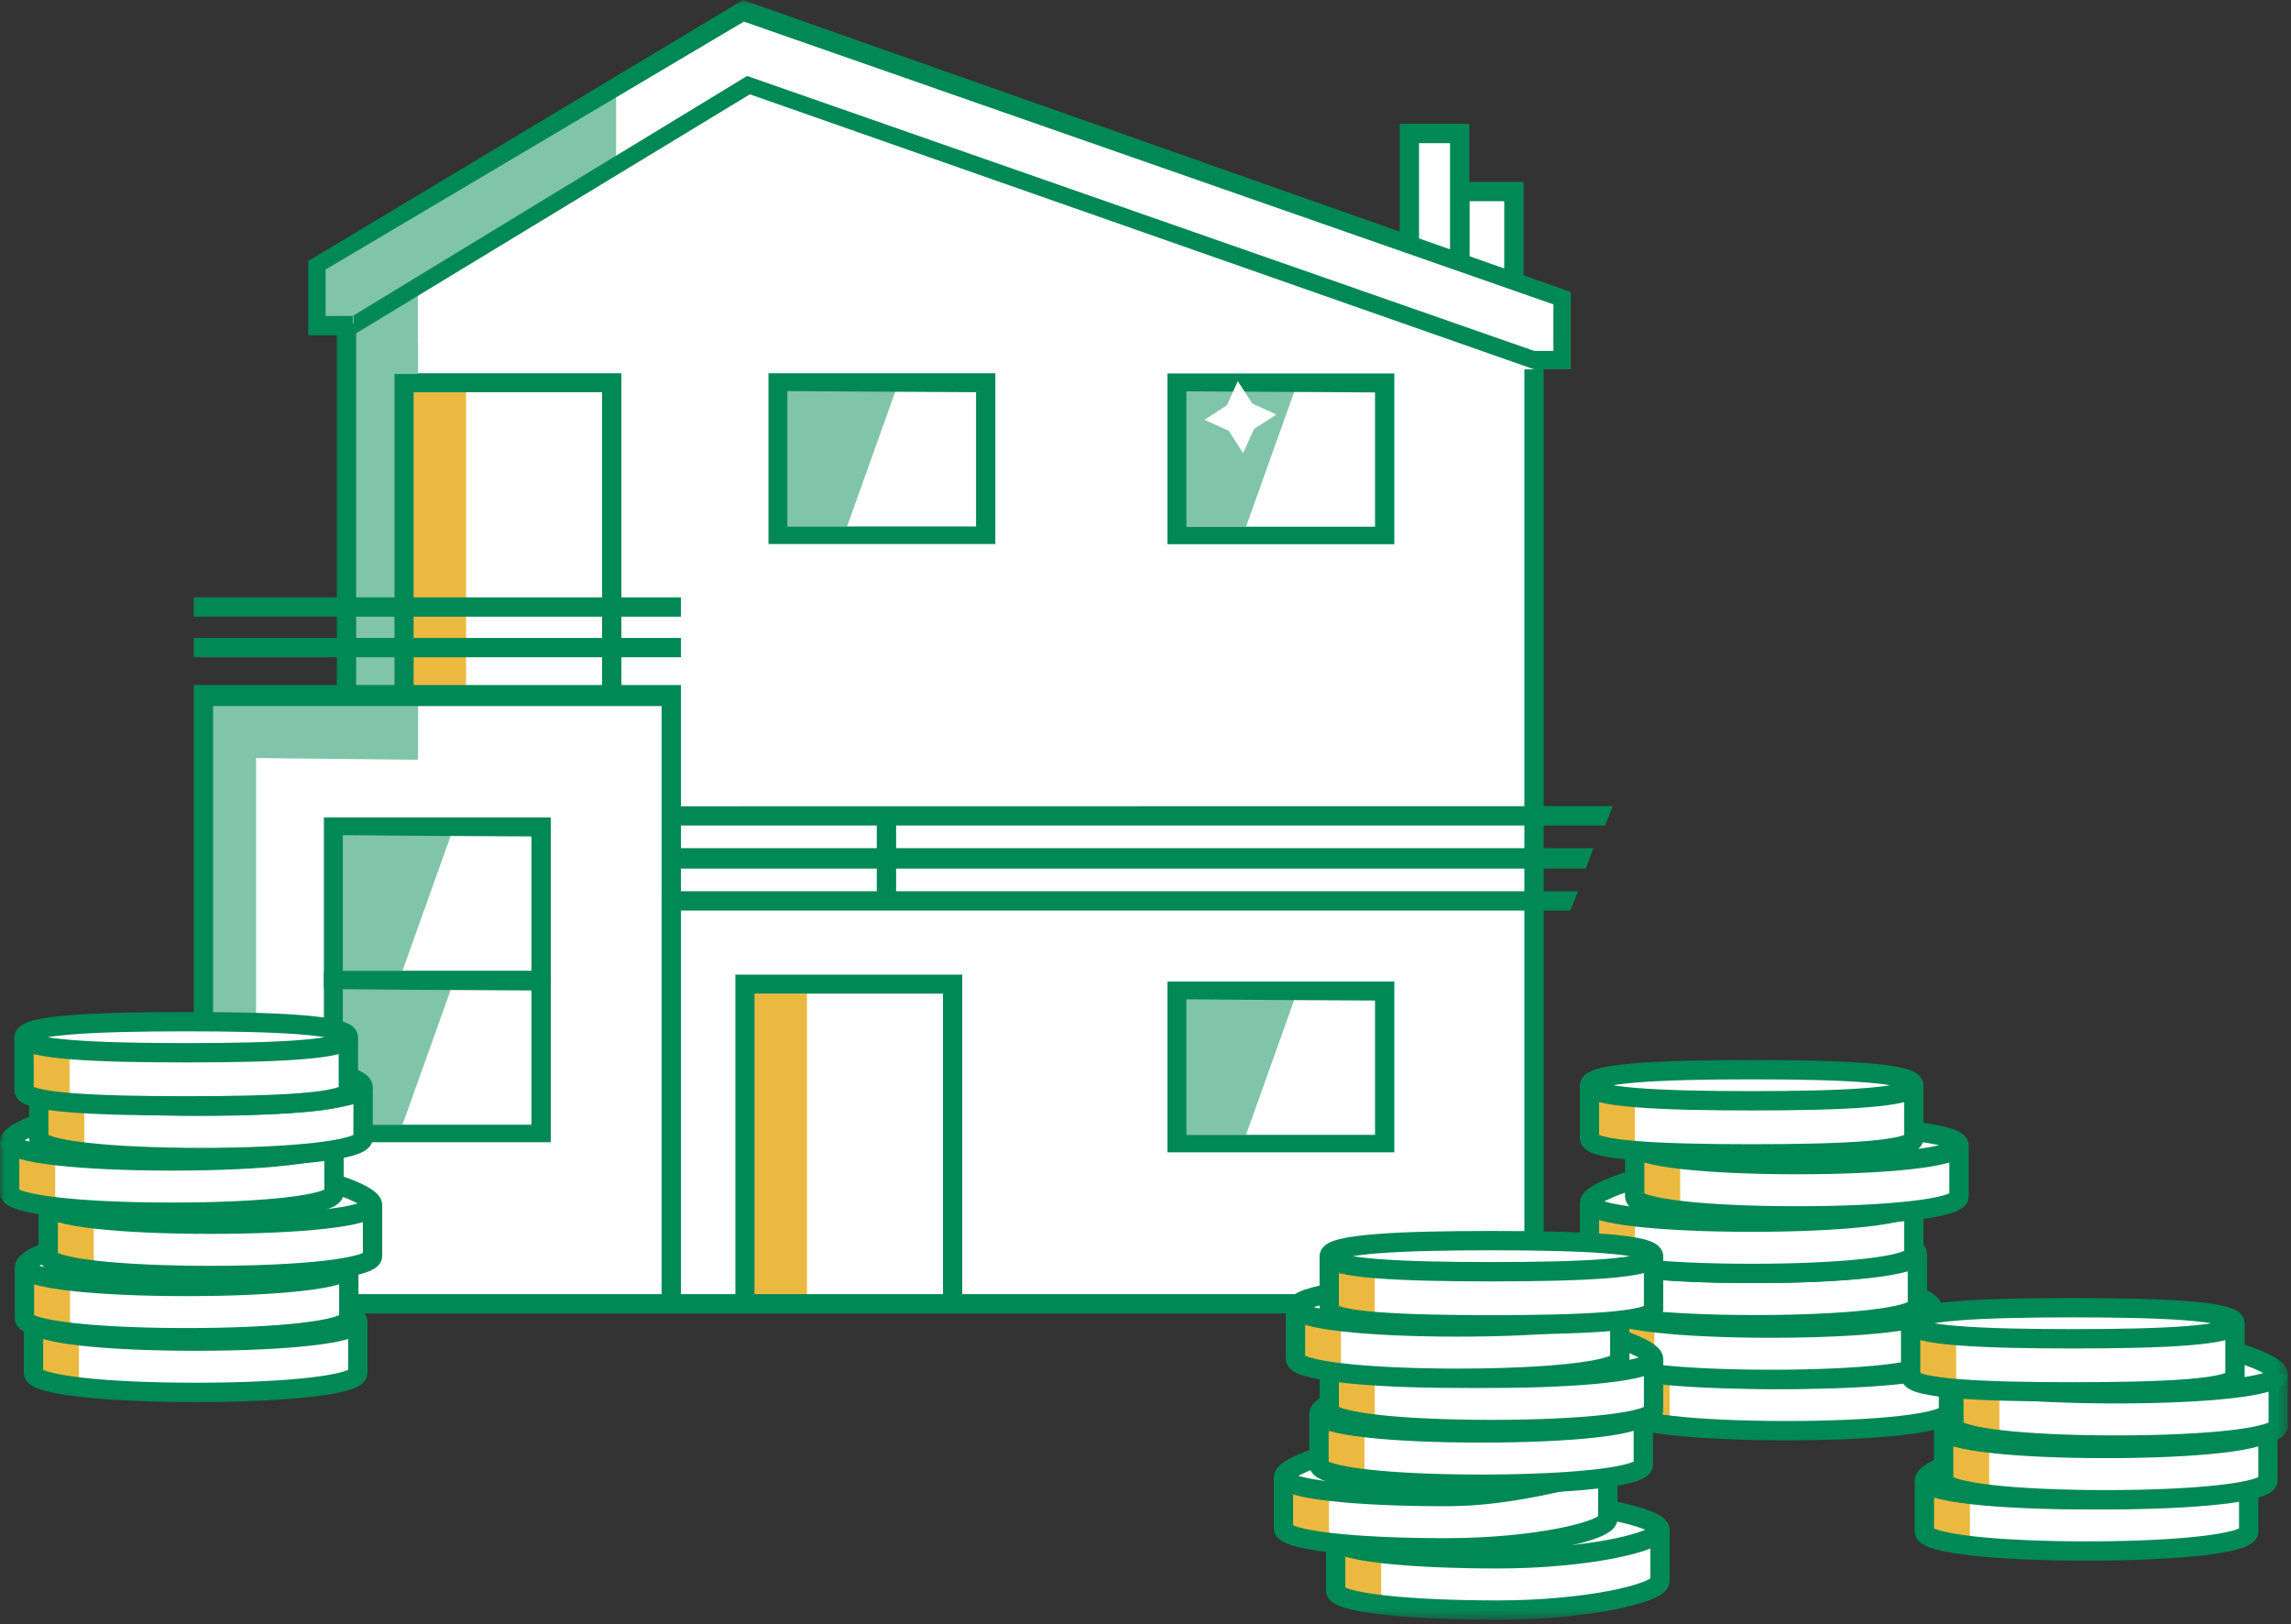 <?xml version="1.0" encoding="UTF-8"?>
<svg width="237px" height="168px" viewBox="0 0 237 168" version="1.1" xmlns="http://www.w3.org/2000/svg" xmlns:xlink="http://www.w3.org/1999/xlink">
    <rect x="0" y="0" width="237" height="168" fill="#333333" stroke="none"/>
    <title>illu_stadtvilla-und-geld_duotone</title>
    <defs>
        <polygon id="path-1" points="0 167.545 236.679 167.545 236.679 0 0 0"></polygon>
    </defs>
    <g id="Symbols" stroke="none" stroke-width="1" fill="none" fill-rule="evenodd">
        <g id="Group-184" transform="translate(0, -0)">
            <path d="M201.57,140.679 L201.57,145.983 C201.57,147.231 194.059,147.987 184.793,147.987 C175.529,147.987 168.017,147.231 168.017,145.983 L168.017,140.679" id="Fill-1" fill="#FFFFFF"></path>
            <path d="M172.725,146.265 L172.725,140.96 L168.017,140.679 L168.017,145.983 C168.017,147.14 174.477,147.731 182.801,147.957 C176.872,147.398 172.725,147.192 172.725,146.265" id="Fill-3" fill="#ecb940"></path>
            <path d="M201.57,140.679 L201.57,145.983 C201.57,147.231 194.059,147.987 184.793,147.987 C175.529,147.987 168.017,147.231 168.017,145.983 L168.017,140.679" id="Stroke-5" stroke="#008855" stroke-width="2"></path>
            <path d="M201.57,140.679 C201.57,141.927 194.059,142.683 184.793,142.683 C175.529,142.683 168.017,141.927 168.017,140.679 C168.017,139.431 175.529,136.675 184.793,136.675 C194.059,136.675 201.57,139.431 201.57,140.679" id="Fill-7" fill="#FFFFFF"></path>
            <path d="M201.57,140.679 C201.57,141.927 194.059,142.683 184.793,142.683 C175.529,142.683 168.017,141.927 168.017,140.679 C168.017,139.431 175.529,136.675 184.793,136.675 C194.059,136.675 201.57,139.431 201.57,140.679 Z" id="Stroke-9" stroke="#008855" stroke-width="2"></path>
            <path d="M199.975,135.375 L199.975,140.68 C199.975,141.928 192.463,142.684 183.199,142.684 C173.933,142.684 166.421,141.928 166.421,140.68 L166.421,135.375" id="Fill-11" fill="#FFFFFF"></path>
            <path d="M171.13,140.961 L171.13,135.657 L166.421,135.375 L166.421,140.68 C166.421,141.837 172.881,142.428 181.205,142.653 C175.277,142.094 171.13,141.889 171.13,140.961" id="Fill-13" fill="#ecb940"></path>
            <path d="M199.975,135.375 L199.975,140.68 C199.975,141.928 192.463,142.684 183.199,142.684 C173.933,142.684 166.421,141.928 166.421,140.68 L166.421,135.375" id="Stroke-15" stroke="#008855" stroke-width="2"></path>
            <path d="M199.975,135.375 C199.975,136.623 192.463,137.379 183.199,137.379 C173.933,137.379 166.421,136.623 166.421,135.375 C166.421,134.127 173.933,131.371 183.199,131.371 C192.463,131.371 199.975,134.127 199.975,135.375" id="Fill-17" fill="#FFFFFF"></path>
            <path d="M199.975,135.375 C199.975,136.623 192.463,137.379 183.199,137.379 C173.933,137.379 166.421,136.623 166.421,135.375 C166.421,134.127 173.933,131.371 183.199,131.371 C192.463,131.371 199.975,134.127 199.975,135.375 Z" id="Stroke-19" stroke="#008855" stroke-width="2"></path>
            <path d="M198.353,129.718 L198.353,135.023 C198.353,136.271 190.842,137.027 181.577,137.027 C172.311,137.027 164.8,136.271 164.8,135.023 L164.8,129.718" id="Fill-21" fill="#FFFFFF"></path>
            <path d="M169.508,135.304 L169.508,130 L164.8,129.718 L164.8,135.023 C164.8,136.18 171.259,136.771 179.583,136.997 C173.655,136.437 169.508,136.232 169.508,135.304" id="Fill-23" fill="#ecb940"></path>
            <path d="M198.353,129.718 L198.353,135.023 C198.353,136.271 190.842,137.027 181.577,137.027 C172.311,137.027 164.8,136.271 164.8,135.023 L164.8,129.718" id="Stroke-25" stroke="#008855" stroke-width="2"></path>
            <path d="M198.353,129.718 C198.353,130.967 190.842,131.723 181.577,131.723 C172.311,131.723 164.8,130.967 164.8,129.718 C164.8,128.47 172.311,125.714 181.577,125.714 C190.842,125.714 198.353,128.47 198.353,129.718" id="Fill-27" fill="#FFFFFF"></path>
            <path d="M198.353,129.718 C198.353,130.967 190.842,131.723 181.577,131.723 C172.311,131.723 164.8,130.967 164.8,129.718 C164.8,128.47 172.311,125.714 181.577,125.714 C190.842,125.714 198.353,128.47 198.353,129.718 Z" id="Stroke-29" stroke="#008855" stroke-width="2"></path>
            <path d="M197.982,124.415 L197.982,129.719 C197.982,130.968 190.471,131.724 181.206,131.724 C171.94,131.724 164.429,130.968 164.429,129.719 L164.429,124.415" id="Fill-31" fill="#FFFFFF"></path>
            <path d="M169.137,130.001 L169.137,124.697 L164.429,124.415 L164.429,129.719 C164.429,130.876 170.888,131.468 179.212,131.693 C173.284,131.134 169.137,130.928 169.137,130.001" id="Fill-33" fill="#ecb940"></path>
            <path d="M197.982,124.415 L197.982,129.719 C197.982,130.968 190.471,131.724 181.206,131.724 C171.94,131.724 164.429,130.968 164.429,129.719 L164.429,124.415" id="Stroke-35" stroke="#008855" stroke-width="2"></path>
            <path d="M197.982,124.415 C197.982,125.663 190.471,126.419 181.206,126.419 C171.94,126.419 164.429,125.663 164.429,124.415 C164.429,123.167 171.94,120.411 181.206,120.411 C190.471,120.411 197.982,123.167 197.982,124.415" id="Fill-37" fill="#FFFFFF"></path>
            <path d="M197.982,124.415 C197.982,125.663 190.471,126.419 181.206,126.419 C171.94,126.419 164.429,125.663 164.429,124.415 C164.429,123.167 171.94,120.411 181.206,120.411 C190.471,120.411 197.982,123.167 197.982,124.415 Z" id="Stroke-39" stroke="#008855" stroke-width="2"></path>
            <path d="M202.657,118.463 L202.657,123.766 C202.657,125.016 195.146,125.772 185.881,125.772 C176.615,125.772 169.104,125.016 169.104,123.766 L169.104,118.463" id="Fill-41" fill="#FFFFFF"></path>
            <path d="M173.813,124.049 L173.813,118.745 L169.105,118.463 L169.105,123.766 C169.105,124.924 175.564,125.516 183.888,125.74 C177.96,125.181 173.813,124.975 173.813,124.049" id="Fill-43" fill="#ecb940"></path>
            <path d="M202.657,118.463 L202.657,123.766 C202.657,125.016 195.146,125.772 185.881,125.772 C176.615,125.772 169.104,125.016 169.104,123.766 L169.104,118.463" id="Stroke-45" stroke="#008855" stroke-width="2"></path>
            <path d="M202.657,118.463 C202.657,119.71 195.146,120.466 185.881,120.466 C176.615,120.466 169.104,119.71 169.104,118.463 C169.104,117.215 176.615,116.459 185.881,116.459 C195.146,116.459 202.657,117.215 202.657,118.463" id="Fill-47" fill="#FFFFFF"></path>
            <path d="M202.657,118.463 C202.657,119.71 195.146,120.466 185.881,120.466 C176.615,120.466 169.104,119.71 169.104,118.463 C169.104,117.215 176.615,116.459 185.881,116.459 C195.146,116.459 202.657,117.215 202.657,118.463 Z" id="Stroke-49" stroke="#008855" stroke-width="2"></path>
            <path d="M197.982,112.255 L197.982,117.746 C197.982,119.037 190.471,119.356 181.206,119.356 C171.94,119.356 164.429,119.037 164.429,117.746 L164.429,112.255" id="Fill-51" fill="#FFFFFF"></path>
            <path d="M169.137,118.038 L169.137,112.548 L164.429,112.256 L164.429,117.746 C164.429,118.943 170.888,119.091 179.212,119.324 C173.284,118.745 169.137,118.997 169.137,118.038" id="Fill-53" fill="#ecb940"></path>
            <path d="M197.982,112.255 L197.982,117.746 C197.982,119.037 190.471,119.356 181.206,119.356 C171.94,119.356 164.429,119.037 164.429,117.746 L164.429,112.255" id="Stroke-55" stroke="#008855" stroke-width="2"></path>
            <path d="M197.982,112.255 C197.982,113.547 190.471,113.865 181.206,113.865 C171.94,113.865 164.429,113.547 164.429,112.255 C164.429,110.963 171.94,110.647 181.206,110.647 C190.471,110.647 197.982,110.963 197.982,112.255" id="Fill-57" fill="#FFFFFF"></path>
            <path d="M197.982,112.255 C197.982,113.547 190.471,113.865 181.206,113.865 C171.94,113.865 164.429,113.547 164.429,112.255 C164.429,110.963 171.94,110.647 181.206,110.647 C190.471,110.647 197.982,110.963 197.982,112.255 Z" id="Stroke-59" stroke="#008855" stroke-width="2"></path>
            <polygon id="Fill-61" fill="#FFFFFF" points="151.697 19.6 156.53 19.6 156.547 28.69 145.88 24.94 145.864 13.589 151.197 13.589"></polygon>
            <polygon id="Fill-63" fill="#008855" points="155.612 29.416 155.612 20.815 152.006 20.815 152.006 28.018 150.404 26.978 150.404 18.813 157.614 18.813 157.614 29.783"></polygon>
            <polygon id="Fill-65" fill="#008855" points="150.003 26.611 150.003 14.805 146.797 14.805 146.797 25.667 144.794 25.3 144.794 12.802 152.006 12.802 152.006 26.978"></polygon>
            <polygon id="Fill-67" fill="#FFFFFF" points="161.822 37.344 161.421 31.334 76.555 1.433 32.604 29.031 35.686 33.487 36.566 35.451 35.165 35.451 35.641 72.188 20.641 72.188 20.641 135.218 159.241 135.218 159.241 43.388 159.19 38.076"></polygon>
            <polygon id="Fill-69" fill="#80c4aa" points="43.241 72.588 21.641 72.588 21.641 135.22 26.492 135.043 26.492 78.412 43.241 78.588"></polygon>
            <polygon id="Fill-71" fill="#80c4aa" points="43.241 72.188 36.041 71.388 36.041 35.452 43.241 35.452"></polygon>
            <mask id="mask-2" fill="white">
                <use xlink:href="#path-1"></use>
            </mask>
            <g id="Clip-74"></g>
            <polygon id="Fill-73" fill="#008855" mask="url(#mask-2)" points="90.702 93.388 92.702 93.388 92.702 83.639 90.702 83.639"></polygon>
            <polygon id="Fill-75" fill="#008855" mask="url(#mask-2)" points="163.241 92.188 162.441 94.188 70.441 94.188 70.441 135.105 68.441 135.105 68.441 92.188"></polygon>
            <polygon id="Fill-76" fill="#008855" mask="url(#mask-2)" points="166.842 83.388 166.042 85.388 69.939 85.388 69.939 83.403"></polygon>
            <polygon id="Fill-77" fill="#008855" mask="url(#mask-2)" points="164.841 87.731 164.042 89.846 69.939 89.846 69.939 87.731"></polygon>
            <polygon id="Fill-78" fill="#ecb940" mask="url(#mask-2)" points="78.027 134.923 83.479 134.923 83.479 102.779 78.027 102.779"></polygon>
            <polygon id="Fill-79" fill="#008855" mask="url(#mask-2)" points="78.053 134.923 78.053 102.779 97.553 102.779 97.553 134.923 99.547 134.923 99.547 100.817 76.076 100.817 76.076 134.923"></polygon>
            <polygon id="Fill-80" fill="#ecb940" mask="url(#mask-2)" points="42.762 72.715 48.214 72.715 48.214 40.571 42.762 40.571"></polygon>
            <polygon id="Fill-81" fill="#008855" mask="url(#mask-2)" points="42.787 72.716 42.787 40.572 62.287 40.572 62.287 72.716 64.281 72.716 64.281 38.609 40.81 38.609 40.81 72.716"></polygon>
            <polygon id="Fill-82" fill="#008855" mask="url(#mask-2)" points="70.442 70.858 70.442 92.84 68.442 92.84 68.442 73.035 22.041 73.035 22.041 134.865 20.041 134.865 20.041 70.858"></polygon>
            <polygon id="Fill-83" fill="#008855" mask="url(#mask-2)" points="20.042 67.988 70.442 67.988 70.442 65.989 20.042 65.989"></polygon>
            <polygon id="Fill-84" fill="#008855" mask="url(#mask-2)" points="20.042 63.788 70.442 63.788 70.442 61.789 20.042 61.789"></polygon>
            <polygon id="Fill-85" fill="#80c4aa" mask="url(#mask-2)" points="43.223 38.682 36.011 38.682 36.011 33.338 43.223 28.53"></polygon>
            <polygon id="Fill-86" fill="#80c4aa" mask="url(#mask-2)" points="63.733 9.447 63.733 17.861 37.142 33.099 32.481 33.099 32.681 28.079"></polygon>
            <polygon id="Fill-87" fill="#008855" mask="url(#mask-2)" points="76.861 -0 162.491 30.198 162.491 38.201 158.694 38.201 77.572 9.757 36.488 34.69 36.488 32.687 77.286 7.858 158.694 36.293 160.696 36.293 160.696 31.484 76.956 2.235 33.683 27.879 33.683 32.687 36.581 32.682 36.581 34.69 31.879 34.69 31.879 27.001"></polygon>
            <polygon id="Fill-88" fill="#008855" mask="url(#mask-2)" points="34.844 71.735 36.844 71.735 36.844 33.487 34.844 33.487"></polygon>
            <polygon id="Fill-89" fill="#80c4aa" mask="url(#mask-2)" points="87.629 54.462 81.474 54.462 81.474 40.462 92.629 40.462"></polygon>
            <path d="M100.973,54.462 L81.474,54.462 L81.474,40.462 L100.973,40.572 L100.973,54.462 Z M79.497,56.273 L102.967,56.273 L102.967,38.609 L79.497,38.609 L79.497,56.273 Z" id="Fill-90" fill="#008855" mask="url(#mask-2)"></path>
            <polygon id="Fill-91" fill="#80c4aa" mask="url(#mask-2)" points="128.9 54.482 122.745 54.482 122.745 40.482 133.9 40.482"></polygon>
            <path d="M142.245,54.482 L122.746,54.482 L122.746,40.482 L142.245,40.592 L142.245,54.482 Z M120.769,56.294 L144.239,56.294 L144.239,38.63 L120.769,38.63 L120.769,56.294 Z" id="Fill-92" fill="#008855" mask="url(#mask-2)"></path>
            <polygon id="Fill-93" fill="#80c4aa" mask="url(#mask-2)" points="128.9 117.385 122.745 117.385 122.745 103.385 133.9 103.385"></polygon>
            <path d="M142.245,117.385 L122.746,117.385 L122.746,103.385 L142.245,103.495 L142.245,117.385 Z M120.769,119.197 L144.239,119.197 L144.239,101.533 L120.769,101.533 L120.769,119.197 Z" id="Fill-94" fill="#008855" mask="url(#mask-2)"></path>
            <polygon id="Fill-95" fill="#80c4aa" mask="url(#mask-2)" points="41.638 100.409 35.483 100.409 35.483 86.41 46.638 86.41"></polygon>
            <path d="M54.983,100.409 L35.483,100.409 L35.483,86.41 L54.983,86.519 L54.983,100.409 Z M33.507,102.221 L56.977,102.221 L56.977,84.557 L33.507,84.557 L33.507,102.221 Z" id="Fill-96" fill="#008855" mask="url(#mask-2)"></path>
            <polygon id="Fill-97" fill="#80c4aa" mask="url(#mask-2)" points="41.638 116.341 35.483 116.341 35.483 102.342 46.638 102.342"></polygon>
            <path d="M54.983,116.341 L35.483,116.341 L35.483,102.342 L54.983,102.451 L54.983,116.341 Z M33.507,118.153 L56.977,118.153 L56.977,100.489 L33.507,100.489 L33.507,118.153 Z" id="Fill-98" fill="#008855" mask="url(#mask-2)"></path>
            <line x1="20.042" y1="134.865" x2="169.443" y2="134.865" id="Stroke-99" stroke="#008855" stroke-width="2" mask="url(#mask-2)"></line>
            <g id="Group-102" mask="url(#mask-2)">
                <g transform="translate(158.194, 38.201)">
                    <line x1="0.5" y1="0" x2="0.5" y2="97.018" id="Fill-100" stroke="none" fill="#FFFFFF" fill-rule="evenodd"></line>
                    <line x1="0.5" y1="0" x2="0.5" y2="97.018" id="Stroke-101" stroke="#008855" stroke-width="2" fill="none"></line>
                </g>
            </g>
            <polygon id="Fill-103" fill="#FFFFFF" mask="url(#mask-2)" points="126.911 41.931 128.049 39.429 129.541 41.737 132.042 42.875 129.735 44.368 128.597 46.868 127.105 44.561 124.603 43.423"></polygon>
            <path d="M171.724,158.237 L171.724,163.541 C171.724,164.79 164.213,166.545 154.948,166.545 C145.682,166.545 138.171,165.79 138.171,164.541 L138.171,159.237" id="Fill-104" fill="#FFFFFF" mask="url(#mask-2)"></path>
            <path d="M142.879,164.823 L142.879,159.519 L138.171,159.237 L138.171,164.541 C138.171,165.698 144.63,166.289 152.954,166.515 C147.026,165.956 142.879,165.75 142.879,164.823" id="Fill-105" fill="#ecb940" mask="url(#mask-2)"></path>
            <path d="M171.724,158.237 L171.724,163.541 C171.724,164.79 164.213,166.545 154.948,166.545 C145.682,166.545 138.171,165.79 138.171,164.541 L138.171,159.237" id="Stroke-106" stroke="#008855" stroke-width="2" mask="url(#mask-2)"></path>
            <path d="M171.724,158.237 C171.724,159.485 164.213,161.241 154.948,161.241 C145.682,161.241 138.171,160.485 138.171,159.237 C138.171,157.989 145.682,155.233 154.948,155.233 C164.213,155.233 171.724,156.989 171.724,158.237" id="Fill-107" fill="#FFFFFF" mask="url(#mask-2)"></path>
            <path d="M171.724,158.237 C171.724,159.485 164.213,161.241 154.948,161.241 C145.682,161.241 138.171,160.485 138.171,159.237 C138.171,157.989 145.682,155.233 154.948,155.233 C164.213,155.233 171.724,156.989 171.724,158.237 Z" id="Stroke-108" stroke="#008855" stroke-width="2" mask="url(#mask-2)"></path>
            <path d="M166.325,152.8 L166.325,157.104 C166.325,158.352 158.813,160.108 149.548,160.108 C140.283,160.108 132.772,159.352 132.772,158.104 L132.772,152.8" id="Fill-109" fill="#FFFFFF" mask="url(#mask-2)"></path>
            <path d="M137.48,158.386 L137.48,153.081 L132.772,152.8 L132.772,158.104 C132.772,159.261 139.231,159.852 147.556,160.078 C141.627,159.519 137.48,159.313 137.48,158.386" id="Fill-110" fill="#ecb940" mask="url(#mask-2)"></path>
            <path d="M166.325,152.8 L166.325,157.104 C166.325,158.352 158.813,160.108 149.548,160.108 C140.283,160.108 132.772,159.352 132.772,158.104 L132.772,152.8" id="Stroke-111" stroke="#008855" stroke-width="2" mask="url(#mask-2)"></path>
            <path d="M166.325,152.8 C166.325,151.381 158.813,154.804 149.548,154.804 C140.283,154.804 132.772,154.048 132.772,152.8 C132.772,151.552 140.283,148.796 149.548,148.796 C158.813,148.796 166.325,151.552 166.325,152.8" id="Fill-112" fill="#FFFFFF" mask="url(#mask-2)"></path>
            <path d="M166.325,152.8 C166.325,151.381 158.813,154.804 149.548,154.804 C140.283,154.804 132.772,154.048 132.772,152.8 C132.772,151.552 140.283,148.796 149.548,148.796 C158.813,148.796 166.325,151.552 166.325,152.8 Z" id="Stroke-113" stroke="#008855" stroke-width="2" mask="url(#mask-2)"></path>
            <path d="M169.999,146.218 L169.999,151.522 C169.999,152.77 162.487,153.526 153.223,153.526 C143.957,153.526 136.446,152.77 136.446,151.522 L136.446,146.218" id="Fill-114" fill="#FFFFFF" mask="url(#mask-2)"></path>
            <path d="M141.154,151.804 L141.154,146.499 L136.446,146.218 L136.446,151.522 C136.446,152.679 142.905,153.27 151.229,153.496 C145.301,152.937 141.154,152.731 141.154,151.804" id="Fill-115" fill="#ecb940" mask="url(#mask-2)"></path>
            <path d="M169.999,146.218 L169.999,151.522 C169.999,152.77 162.487,153.526 153.223,153.526 C143.957,153.526 136.446,152.77 136.446,151.522 L136.446,146.218" id="Stroke-116" stroke="#008855" stroke-width="2" mask="url(#mask-2)"></path>
            <path d="M169.999,146.218 C169.999,147.466 162.487,148.222 153.223,148.222 C143.957,148.222 136.446,147.466 136.446,146.218 C136.446,144.969 143.957,142.213 153.223,142.213 C162.487,142.213 169.999,144.969 169.999,146.218" id="Fill-117" fill="#FFFFFF" mask="url(#mask-2)"></path>
            <path d="M169.999,146.218 C169.999,147.466 162.487,148.222 153.223,148.222 C143.957,148.222 136.446,147.466 136.446,146.218 C136.446,144.969 143.957,142.213 153.223,142.213 C162.487,142.213 169.999,144.969 169.999,146.218 Z" id="Stroke-118" stroke="#008855" stroke-width="2" mask="url(#mask-2)"></path>
            <path d="M171.06,140.562 L171.06,145.866 C171.06,147.114 163.549,147.87 154.284,147.87 C145.018,147.87 137.507,147.114 137.507,145.866 L137.507,140.562" id="Fill-119" fill="#FFFFFF" mask="url(#mask-2)"></path>
            <path d="M142.215,146.148 L142.215,140.843 L137.507,140.562 L137.507,145.866 C137.507,147.023 143.966,147.614 152.29,147.84 C146.362,147.281 142.215,147.075 142.215,146.148" id="Fill-120" fill="#ecb940" mask="url(#mask-2)"></path>
            <path d="M171.06,140.562 L171.06,145.866 C171.06,147.114 163.549,147.87 154.284,147.87 C145.018,147.87 137.507,147.114 137.507,145.866 L137.507,140.562" id="Stroke-121" stroke="#008855" stroke-width="2" mask="url(#mask-2)"></path>
            <path d="M171.06,140.562 C171.06,141.81 163.549,142.566 154.284,142.566 C145.018,142.566 137.507,141.81 137.507,140.562 C137.507,139.314 145.018,136.558 154.284,136.558 C163.549,136.558 171.06,139.314 171.06,140.562" id="Fill-122" fill="#FFFFFF" mask="url(#mask-2)"></path>
            <path d="M171.06,140.562 C171.06,141.81 163.549,142.566 154.284,142.566 C145.018,142.566 137.507,141.81 137.507,140.562 C137.507,139.314 145.018,136.558 154.284,136.558 C163.549,136.558 171.06,139.314 171.06,140.562 Z" id="Stroke-123" stroke="#008855" stroke-width="2" mask="url(#mask-2)"></path>
            <path d="M167.566,135.257 L167.566,140.562 C167.566,141.81 160.055,142.566 150.791,142.566 C141.524,142.566 134.013,141.81 134.013,140.562 L134.013,135.257" id="Fill-124" fill="#FFFFFF" mask="url(#mask-2)"></path>
            <path d="M138.722,140.843 L138.722,135.539 L134.014,135.257 L134.014,140.562 C134.014,141.719 140.473,142.31 148.798,142.535 C142.869,141.976 138.722,141.771 138.722,140.843" id="Fill-125" fill="#ecb940" mask="url(#mask-2)"></path>
            <path d="M167.566,135.257 L167.566,140.562 C167.566,141.81 160.055,142.566 150.791,142.566 C141.524,142.566 134.013,141.81 134.013,140.562 L134.013,135.257" id="Stroke-126" stroke="#008855" stroke-width="2" mask="url(#mask-2)"></path>
            <path d="M167.566,135.257 C167.566,136.506 160.055,137.261 150.791,137.261 C141.524,137.261 134.013,136.506 134.013,135.257 C134.013,134.009 141.524,132.753 150.791,132.753 C160.055,132.753 167.566,134.009 167.566,135.257" id="Fill-127" fill="#FFFFFF" mask="url(#mask-2)"></path>
            <path d="M167.566,135.257 C167.566,136.506 160.055,137.261 150.791,137.261 C141.524,137.261 134.013,136.506 134.013,135.257 C134.013,134.009 141.524,132.753 150.791,132.753 C160.055,132.753 167.566,134.009 167.566,135.257 Z" id="Stroke-128" stroke="#008855" stroke-width="2" mask="url(#mask-2)"></path>
            <path d="M171.06,129.938 L171.06,135.428 C171.06,136.72 163.549,137.038 154.284,137.038 C145.018,137.038 137.507,136.72 137.507,135.428 L137.507,129.938" id="Fill-129" fill="#FFFFFF" mask="url(#mask-2)"></path>
            <path d="M142.215,135.72 L142.215,130.23 L137.507,129.938 L137.507,135.428 C137.507,136.626 143.966,136.773 152.29,137.007 C146.362,136.427 142.215,136.679 142.215,135.72" id="Fill-130" fill="#ecb940" mask="url(#mask-2)"></path>
            <path d="M171.06,129.938 L171.06,135.428 C171.06,136.72 163.549,137.038 154.284,137.038 C145.018,137.038 137.507,136.72 137.507,135.428 L137.507,129.938" id="Stroke-131" stroke="#008855" stroke-width="2" mask="url(#mask-2)"></path>
            <path d="M171.06,129.938 C171.06,131.23 163.549,131.547 154.284,131.547 C145.018,131.547 137.507,131.23 137.507,129.938 C137.507,128.646 145.018,128.329 154.284,128.329 C163.549,128.329 171.06,128.646 171.06,129.938" id="Fill-132" fill="#FFFFFF" mask="url(#mask-2)"></path>
            <path d="M171.06,129.938 C171.06,131.23 163.549,131.547 154.284,131.547 C145.018,131.547 137.507,131.23 137.507,129.938 C137.507,128.646 145.018,128.329 154.284,128.329 C163.549,128.329 171.06,128.646 171.06,129.938 Z" id="Stroke-133" stroke="#008855" stroke-width="2" mask="url(#mask-2)"></path>
            <path d="M37.017,136.721 L37.017,142.026 C37.017,143.274 29.506,144.03 20.24,144.03 C10.975,144.03 3.464,143.274 3.464,142.026 L3.464,136.721" id="Fill-134" fill="#FFFFFF" mask="url(#mask-2)"></path>
            <path d="M8.171,142.307 L8.171,137.003 L3.463,136.721 L3.463,142.026 C3.463,143.183 9.922,143.774 18.247,143.999 C12.319,143.44 8.171,143.235 8.171,142.307" id="Fill-135" fill="#ecb940" mask="url(#mask-2)"></path>
            <path d="M37.017,136.721 L37.017,142.026 C37.017,143.274 29.506,144.03 20.24,144.03 C10.975,144.03 3.464,143.274 3.464,142.026 L3.464,136.721" id="Stroke-136" stroke="#008855" stroke-width="2" mask="url(#mask-2)"></path>
            <path d="M37.017,136.721 C37.017,137.97 29.506,138.725 20.24,138.725 C10.975,138.725 3.464,137.97 3.464,136.721 C3.464,135.473 10.975,132.717 20.24,132.717 C29.506,132.717 37.017,135.473 37.017,136.721" id="Fill-137" fill="#FFFFFF" mask="url(#mask-2)"></path>
            <path d="M37.017,136.721 C37.017,137.97 29.506,138.725 20.24,138.725 C10.975,138.725 3.464,137.97 3.464,136.721 C3.464,135.473 10.975,132.717 20.24,132.717 C29.506,132.717 37.017,135.473 37.017,136.721 Z" id="Stroke-138" stroke="#008855" stroke-width="2" mask="url(#mask-2)"></path>
            <path d="M36.084,131.066 L36.084,136.37 C36.084,137.618 28.573,138.374 19.308,138.374 C10.042,138.374 2.531,137.618 2.531,136.37 L2.531,131.066" id="Fill-139" fill="#FFFFFF" mask="url(#mask-2)"></path>
            <path d="M7.239,136.652 L7.239,131.347 L2.531,131.065 L2.531,136.37 C2.531,137.527 8.99,138.118 17.315,138.344 C11.386,137.784 7.239,137.579 7.239,136.652" id="Fill-140" fill="#ecb940" mask="url(#mask-2)"></path>
            <path d="M36.084,131.066 L36.084,136.37 C36.084,137.618 28.573,138.374 19.308,138.374 C10.042,138.374 2.531,137.618 2.531,136.37 L2.531,131.066" id="Stroke-141" stroke="#008855" stroke-width="2" mask="url(#mask-2)"></path>
            <path d="M36.084,131.066 C36.084,132.314 28.573,133.07 19.308,133.07 C10.042,133.07 2.531,132.314 2.531,131.066 C2.531,129.817 10.042,127.061 19.308,127.061 C28.573,127.061 36.084,129.817 36.084,131.066" id="Fill-142" fill="#FFFFFF" mask="url(#mask-2)"></path>
            <path d="M36.084,131.066 C36.084,132.314 28.573,133.07 19.308,133.07 C10.042,133.07 2.531,132.314 2.531,131.066 C2.531,129.817 10.042,127.061 19.308,127.061 C28.573,127.061 36.084,129.817 36.084,131.066 Z" id="Stroke-143" stroke="#008855" stroke-width="2" mask="url(#mask-2)"></path>
            <path d="M38.539,124.629 L38.539,129.934 C38.539,131.181 31.028,131.938 21.763,131.938 C12.497,131.938 4.986,131.181 4.986,129.934 L4.986,124.629" id="Fill-144" fill="#FFFFFF" mask="url(#mask-2)"></path>
            <path d="M9.694,130.214 L9.694,124.91 L4.986,124.629 L4.986,129.934 C4.986,131.09 11.445,131.681 19.769,131.906 C13.841,131.347 9.694,131.143 9.694,130.214" id="Fill-145" fill="#ecb940" mask="url(#mask-2)"></path>
            <path d="M38.539,124.629 L38.539,129.934 C38.539,131.181 31.028,131.938 21.763,131.938 C12.497,131.938 4.986,131.181 4.986,129.934 L4.986,124.629" id="Stroke-146" stroke="#008855" stroke-width="2" mask="url(#mask-2)"></path>
            <path d="M38.539,124.629 C38.539,125.877 31.028,126.632 21.763,126.632 C12.497,126.632 4.986,125.877 4.986,124.629 C4.986,123.38 12.497,120.624 21.763,120.624 C31.028,120.624 38.539,123.38 38.539,124.629" id="Fill-147" fill="#FFFFFF" mask="url(#mask-2)"></path>
            <path d="M38.539,124.629 C38.539,125.877 31.028,126.632 21.763,126.632 C12.497,126.632 4.986,125.877 4.986,124.629 C4.986,123.38 12.497,120.624 21.763,120.624 C31.028,120.624 38.539,123.38 38.539,124.629 Z" id="Stroke-148" stroke="#008855" stroke-width="2" mask="url(#mask-2)"></path>
            <path d="M34.553,118.083 L34.553,123.387 C34.553,124.635 27.042,125.391 17.777,125.391 C8.511,125.391 1,124.635 1,123.387 L1,118.083" id="Fill-149" fill="#FFFFFF" mask="url(#mask-2)"></path>
            <path d="M5.708,123.669 L5.708,118.364 L1,118.083 L1,123.387 C1,124.544 7.459,125.135 15.784,125.361 C9.855,124.802 5.708,124.596 5.708,123.669" id="Fill-150" fill="#ecb940" mask="url(#mask-2)"></path>
            <path d="M34.553,118.083 L34.553,123.387 C34.553,124.635 27.042,125.391 17.777,125.391 C8.511,125.391 1,124.635 1,123.387 L1,118.083" id="Stroke-151" stroke="#008855" stroke-width="2" mask="url(#mask-2)"></path>
            <path d="M34.553,118.083 C34.553,119.331 27.042,120.087 17.777,120.087 C8.511,120.087 1,119.331 1,118.083 C1,116.834 8.511,114.079 17.777,114.079 C27.042,114.079 34.553,116.834 34.553,118.083" id="Fill-152" fill="#FFFFFF" mask="url(#mask-2)"></path>
            <path d="M34.553,118.083 C34.553,119.331 27.042,120.087 17.777,120.087 C8.511,120.087 1,119.331 1,118.083 C1,116.834 8.511,114.079 17.777,114.079 C27.042,114.079 34.553,116.834 34.553,118.083 Z" id="Stroke-153" stroke="#008855" stroke-width="2" mask="url(#mask-2)"></path>
            <path d="M37.56,112.426 L37.56,117.73 C37.56,118.978 30.049,119.734 20.784,119.734 C11.518,119.734 4.007,118.978 4.007,117.73 L4.007,112.426" id="Fill-154" fill="#FFFFFF" mask="url(#mask-2)"></path>
            <path d="M8.716,118.012 L8.716,112.707 L4.008,112.426 L4.008,117.73 C4.008,118.887 10.466,119.478 18.791,119.704 C12.863,119.145 8.716,118.939 8.716,118.012" id="Fill-155" fill="#ecb940" mask="url(#mask-2)"></path>
            <path d="M37.56,112.426 L37.56,117.73 C37.56,118.978 30.049,119.734 20.784,119.734 C11.518,119.734 4.007,118.978 4.007,117.73 L4.007,112.426" id="Stroke-156" stroke="#008855" stroke-width="2" mask="url(#mask-2)"></path>
            <path d="M37.56,112.426 C37.56,113.674 30.049,114.43 20.784,114.43 C11.518,114.43 4.007,113.674 4.007,112.426 C4.007,111.178 11.518,109.422 20.784,109.422 C30.049,109.422 37.56,111.178 37.56,112.426" id="Fill-157" fill="#FFFFFF" mask="url(#mask-2)"></path>
            <path d="M37.56,112.426 C37.56,113.674 30.049,114.43 20.784,114.43 C11.518,114.43 4.007,113.674 4.007,112.426 C4.007,111.178 11.518,109.422 20.784,109.422 C30.049,109.422 37.56,111.178 37.56,112.426 Z" id="Stroke-158" stroke="#008855" stroke-width="2" mask="url(#mask-2)"></path>
            <path d="M36.038,107.289 L36.038,112.779 C36.038,114.071 28.527,114.389 19.262,114.389 C9.996,114.389 2.485,114.071 2.485,112.779 L2.485,107.289" id="Fill-159" fill="#FFFFFF" mask="url(#mask-2)"></path>
            <path d="M7.193,113.071 L7.193,107.581 L2.485,107.289 L2.485,112.779 C2.485,113.977 8.944,114.124 17.269,114.357 C11.34,113.778 7.193,114.03 7.193,113.071" id="Fill-160" fill="#ecb940" mask="url(#mask-2)"></path>
            <path d="M36.038,107.289 L36.038,112.779 C36.038,114.071 28.527,114.389 19.262,114.389 C9.996,114.389 2.485,114.071 2.485,112.779 L2.485,107.289" id="Stroke-161" stroke="#008855" stroke-width="2" mask="url(#mask-2)"></path>
            <path d="M36.038,107.289 C36.038,108.581 28.527,108.898 19.262,108.898 C9.996,108.898 2.485,108.581 2.485,107.289 C2.485,105.997 9.996,105.68 19.262,105.68 C28.527,105.68 36.038,105.997 36.038,107.289" id="Fill-162" fill="#FFFFFF" mask="url(#mask-2)"></path>
            <path d="M36.038,107.289 C36.038,108.581 28.527,108.898 19.262,108.898 C9.996,108.898 2.485,108.581 2.485,107.289 C2.485,105.997 9.996,105.68 19.262,105.68 C28.527,105.68 36.038,105.997 36.038,107.289 Z" id="Stroke-163" stroke="#008855" stroke-width="2" mask="url(#mask-2)"></path>
            <path d="M232.626,153.129 L232.626,158.434 C232.626,159.681 225.114,160.438 215.85,160.438 C206.584,160.438 199.072,159.681 199.072,158.434 L199.072,153.129" id="Fill-164" fill="#FFFFFF" mask="url(#mask-2)"></path>
            <path d="M203.781,158.714 L203.781,153.411 L199.072,153.129 L199.072,158.434 C199.072,159.59 205.532,160.181 213.856,160.407 C207.928,159.847 203.781,159.643 203.781,158.714" id="Fill-165" fill="#ecb940" mask="url(#mask-2)"></path>
            <path d="M232.626,153.129 L232.626,158.434 C232.626,159.681 225.114,160.438 215.85,160.438 C206.584,160.438 199.072,159.681 199.072,158.434 L199.072,153.129" id="Stroke-166" stroke="#008855" stroke-width="2" mask="url(#mask-2)"></path>
            <path d="M232.626,153.129 C232.626,154.377 225.114,155.133 215.85,155.133 C206.584,155.133 199.072,154.377 199.072,153.129 C199.072,151.881 206.584,149.125 215.85,149.125 C225.114,149.125 232.626,151.881 232.626,153.129" id="Fill-167" fill="#FFFFFF" mask="url(#mask-2)"></path>
            <path d="M232.626,153.129 C232.626,154.377 225.114,155.133 215.85,155.133 C206.584,155.133 199.072,154.377 199.072,153.129 C199.072,151.881 206.584,149.125 215.85,149.125 C225.114,149.125 232.626,151.881 232.626,153.129 Z" id="Stroke-168" stroke="#008855" stroke-width="2" mask="url(#mask-2)"></path>
            <path d="M234.618,147.825 L234.618,153.129 C234.618,154.378 227.107,155.134 217.842,155.134 C208.576,155.134 201.065,154.378 201.065,153.129 L201.065,147.825" id="Fill-169" fill="#FFFFFF" mask="url(#mask-2)"></path>
            <path d="M205.774,153.411 L205.774,148.107 L201.066,147.825 L201.066,153.129 C201.066,154.286 207.526,154.877 215.85,155.103 C209.921,154.544 205.774,154.338 205.774,153.411" id="Fill-170" fill="#ecb940" mask="url(#mask-2)"></path>
            <path d="M234.618,147.825 L234.618,153.129 C234.618,154.378 227.107,155.134 217.842,155.134 C208.576,155.134 201.065,154.378 201.065,153.129 L201.065,147.825" id="Stroke-171" stroke="#008855" stroke-width="2" mask="url(#mask-2)"></path>
            <path d="M234.618,147.825 C234.618,149.073 227.107,149.829 217.842,149.829 C208.576,149.829 201.065,149.073 201.065,147.825 C201.065,146.577 208.576,143.821 217.842,143.821 C227.107,143.821 234.618,146.577 234.618,147.825" id="Fill-172" fill="#FFFFFF" mask="url(#mask-2)"></path>
            <path d="M234.618,147.825 C234.618,149.073 227.107,149.829 217.842,149.829 C208.576,149.829 201.065,149.073 201.065,147.825 C201.065,146.577 208.576,143.821 217.842,143.821 C227.107,143.821 234.618,146.577 234.618,147.825 Z" id="Stroke-173" stroke="#008855" stroke-width="2" mask="url(#mask-2)"></path>
            <path d="M235.68,142.169 L235.68,147.474 C235.68,148.722 228.168,149.478 218.903,149.478 C209.638,149.478 202.126,148.722 202.126,147.474 L202.126,142.169" id="Fill-174" fill="#FFFFFF" mask="url(#mask-2)"></path>
            <path d="M206.834,147.755 L206.834,142.451 L202.126,142.168 L202.126,147.474 C202.126,148.631 208.586,149.221 216.91,149.446 C210.981,148.887 206.834,148.681 206.834,147.755" id="Fill-175" fill="#ecb940" mask="url(#mask-2)"></path>
            <path d="M235.68,142.169 L235.68,147.474 C235.68,148.722 228.168,149.478 218.903,149.478 C209.638,149.478 202.126,148.722 202.126,147.474 L202.126,142.169" id="Stroke-176" stroke="#008855" stroke-width="2" mask="url(#mask-2)"></path>
            <path d="M235.68,142.169 C235.68,143.417 228.168,144.173 218.903,144.173 C209.638,144.173 202.126,143.417 202.126,142.169 C202.126,140.921 209.638,138.165 218.903,138.165 C228.168,138.165 235.68,140.921 235.68,142.169" id="Fill-177" fill="#FFFFFF" mask="url(#mask-2)"></path>
            <path d="M235.68,142.169 C235.68,143.417 228.168,144.173 218.903,144.173 C209.638,144.173 202.126,143.417 202.126,142.169 C202.126,140.921 209.638,138.165 218.903,138.165 C228.168,138.165 235.68,140.921 235.68,142.169 Z" id="Stroke-178" stroke="#008855" stroke-width="2" mask="url(#mask-2)"></path>
            <path d="M231.205,136.876 L231.205,142.365 C231.205,143.657 223.694,143.975 214.429,143.975 C205.163,143.975 197.652,143.657 197.652,142.365 L197.652,136.876" id="Fill-179" fill="#FFFFFF" mask="url(#mask-2)"></path>
            <path d="M202.361,142.657 L202.361,137.167 L197.653,136.876 L197.653,142.365 C197.653,143.563 204.112,143.71 212.435,143.944 C206.507,143.365 202.361,143.617 202.361,142.657" id="Fill-180" fill="#ecb940" mask="url(#mask-2)"></path>
            <path d="M231.205,136.876 L231.205,142.365 C231.205,143.657 223.694,143.975 214.429,143.975 C205.163,143.975 197.652,143.657 197.652,142.365 L197.652,136.876" id="Stroke-181" stroke="#008855" stroke-width="2" mask="url(#mask-2)"></path>
            <path d="M231.205,136.876 C231.205,138.168 223.694,138.485 214.429,138.485 C205.163,138.485 197.652,138.168 197.652,136.876 C197.652,135.584 205.163,135.267 214.429,135.267 C223.694,135.267 231.205,135.584 231.205,136.876" id="Fill-182" fill="#FFFFFF" mask="url(#mask-2)"></path>
            <path d="M231.205,136.876 C231.205,138.168 223.694,138.485 214.429,138.485 C205.163,138.485 197.652,138.168 197.652,136.876 C197.652,135.584 205.163,135.267 214.429,135.267 C223.694,135.267 231.205,135.584 231.205,136.876 Z" id="Stroke-183" stroke="#008855" stroke-width="2" mask="url(#mask-2)"></path>
        </g>
    </g>
</svg>